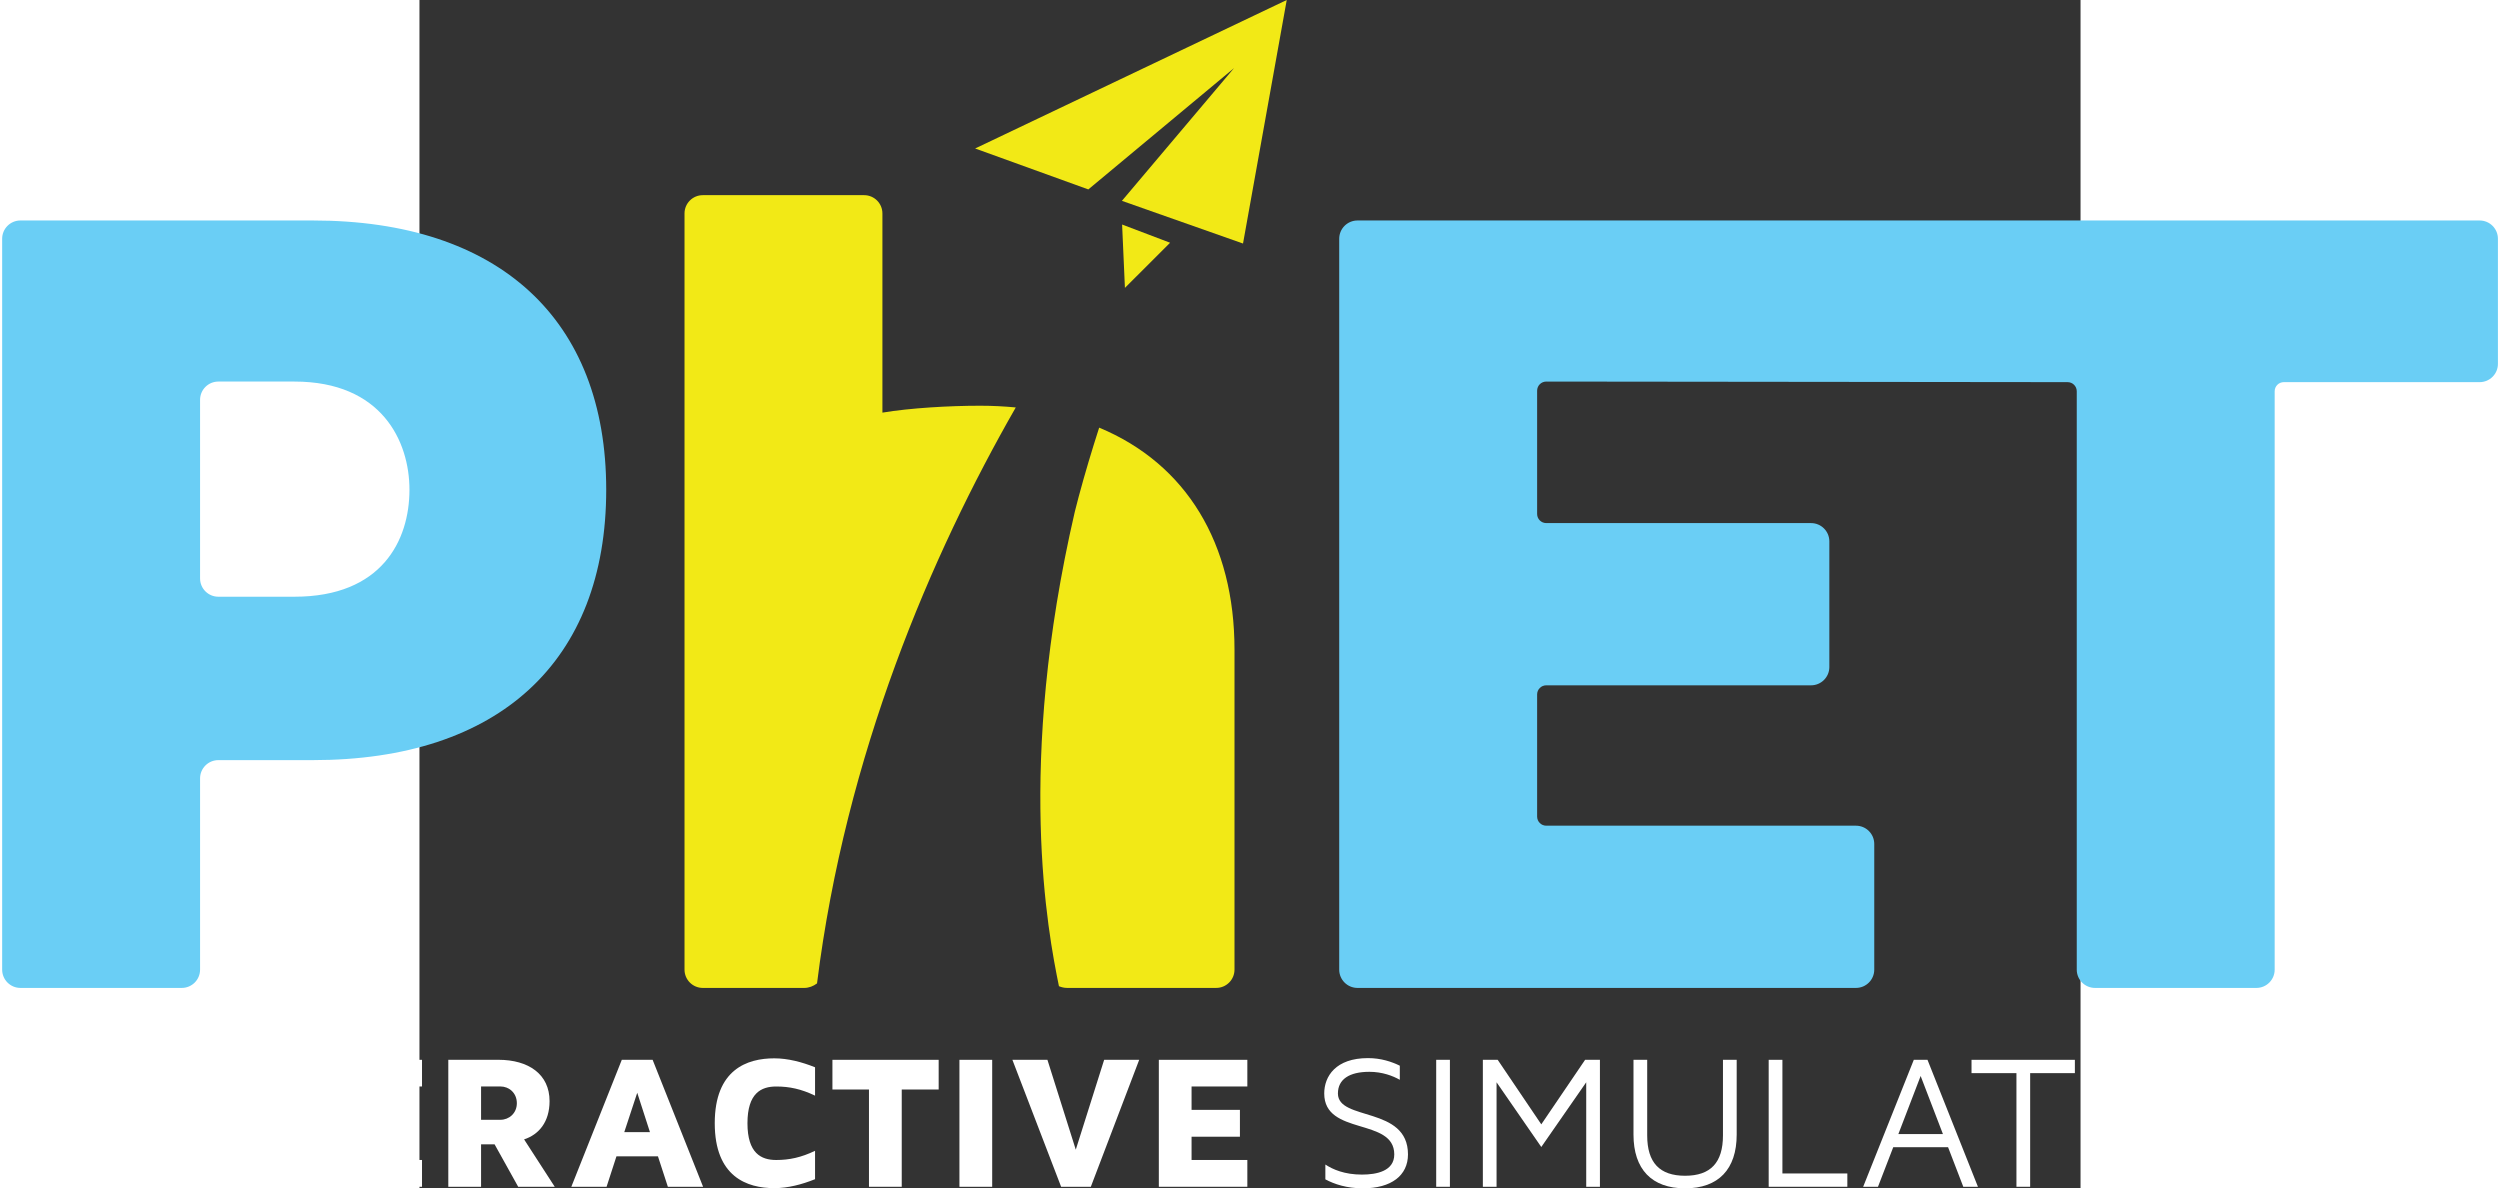 <?xml version="1.0" encoding="UTF-8" standalone="no"?>
<!-- Created with Inkscape (http://www.inkscape.org/) -->

<svg
   xmlns:dc="http://purl.org/dc/elements/1.1/"
   xmlns:cc="http://creativecommons.org/ns#"
   xmlns:rdf="http://www.w3.org/1999/02/22-rdf-syntax-ns#"
   xmlns:svg="http://www.w3.org/2000/svg"
   xmlns="http://www.w3.org/2000/svg"
   version="1.1"
   width="223"
   height="106"
   viewBox="0 0 181.787 130.051"
   id="Layer_2"
   xml:space="preserve"><rect x="0" y="0" width="181.787" height="130.051" fill="#333333" stroke="none"/><defs
   id="defs3050" />
<g
   transform="translate(-161.107,-114.975)"
   id="g2986">
	<path
   d="m 149.437,139.104 h -32 c -1.104,0 -2,0.896 -2,2 v 79.988 c 0,1.104 0.896,2 2,2 h 17.66 c 1.104,0 2,-0.896 2,-2 v -20.93 c 0,-1.105 0.895,-2 2,-2 h 10.34 c 20.398,0 32.109,-10.83 32.109,-29.592 -0.001,-18.638 -11.712,-29.466 -32.109,-29.466 z m -2.015,41.175 h -8.326 c -1.105,0 -2,-0.896 -2,-2 v -19.547 c 0,-1.105 0.895,-2 2,-2 h 8.326 c 9.568,0 12.59,6.547 12.59,11.838 0,5.541 -3.022,11.709 -12.59,11.709 z"
   id="path2988"
   style="fill:#6acef5" />
	<path
   d="m 386.573,139.104 h -122.81 c -1.104,0 -2,0.896 -2,2 v 79.988 c 0,1.104 0.896,2 2,2 h 54.556 c 1.104,0 2,-0.896 2,-2 v -13.754 c 0,-1.105 -0.896,-2 -2,-2 h -33.896 c -0.553,0 -1,-0.447 -1,-1 v -13.363 c 0,-0.553 0.447,-1 1,-1 h 28.981 c 1.104,0 2,-0.896 2,-2 v -13.754 c 0,-1.104 -0.896,-2 -2,-2 h -28.981 c -0.553,0 -1,-0.448 -1,-1 v -13.489 c 0,-0.552 0.447,-1 1,-1 l 57.057,0.063 c 0.553,0 1,0.449 1,1 v 63.297 c 0,1.104 0.896,2 2,2 h 17.66 c 1.104,0 2,-0.896 2,-2 v -63.297 c 0,-0.551 0.447,-1 1,-1 h 21.433 c 1.104,0 2,-0.896 2,-2 v -13.691 c 0,-1.104 -0.895,-2 -2,-2 z"
   id="path2990"
   style="fill:#6acef5" />
</g>
<g
   transform="translate(-161.107,-114.975)"
   id="g2992">
	<rect
   width="3.581"
   height="13.895"
   x="115.415"
   y="230.961"
   id="rect2994"
   style="fill:#ffffff" />
	<polygon
   points="126.104,236.586 131.794,244.855 135.336,244.855 135.336,230.961 131.749,230.961 131.749,239.295 126.104,230.961 122.521,230.961 122.521,244.855 126.104,244.855 "
   id="polygon2996"
   style="fill:#ffffff" />
	<polygon
   points="149.446,234.21 149.446,230.961 137.818,230.961 137.818,234.21 141.818,234.21 141.818,244.855 145.4,244.855 145.4,234.21 "
   id="polygon2998"
   style="fill:#ffffff" />
	<polygon
   points="160.573,239.376 160.573,236.438 155.281,236.438 155.281,233.878 161.386,233.878 161.386,230.961 151.698,230.961 151.698,244.855 161.386,244.855 161.386,241.922 155.281,241.922 155.281,239.376 "
   id="polygon3000"
   style="fill:#ffffff" />
	<path
   d="m 175.345,235.479 c 0,-2.935 -2.291,-4.521 -5.599,-4.521 h -5.483 v 13.896 h 3.586 v -4.645 h 1.479 l 2.583,4.645 h 4 l -3.354,-5.186 c 1.606,-0.521 2.788,-1.896 2.788,-4.189 z m -5.37,2.044 h -2.126 v -3.646 h 2.126 c 0.933,0 1.79,0.706 1.79,1.833 0,1.103 -0.857,1.813 -1.79,1.813 z"
   id="path3002"
   style="fill:#ffffff" />
	<path
   d="m 183.25,230.961 -5.524,13.895 h 3.858 l 1.081,-3.332 h 4.542 l 1.085,3.332 h 3.855 l -5.523,-13.895 h -3.374 z m 0.27,7.916 1.42,-4.312 1.392,4.312 h -2.812 z"
   id="path3004"
   style="fill:#ffffff" />
	<path
   d="m 193.423,237.9 c 0,5.873 3.539,7.104 6.518,7.104 1.479,0 3.002,-0.396 4.459,-0.98 v -3.106 c -1.521,0.731 -2.815,1.005 -4.25,1.005 -1.646,0 -3.147,-0.732 -3.147,-4.021 0,-3.295 1.501,-4.022 3.147,-4.022 1.434,0 2.728,0.269 4.25,1.001 v -3.105 c -1.457,-0.582 -2.98,-0.979 -4.459,-0.979 -2.979,-0.002 -6.518,1.224 -6.518,7.103 z"
   id="path3006"
   style="fill:#ffffff" />
	<polygon
   points="217.928,234.21 217.928,230.961 206.302,230.961 206.302,234.21 210.301,234.21 210.301,244.855 213.886,244.855 213.886,234.21 "
   id="polygon3008"
   style="fill:#ffffff" />
	<rect
   width="3.585"
   height="13.895"
   x="220.201"
   y="230.961"
   id="rect3010"
   style="fill:#ffffff" />
	<polygon
   points="239.874,230.961 236.039,230.961 232.934,240.795 229.831,230.961 225.997,230.961 231.33,244.855 234.581,244.855 "
   id="polygon3012"
   style="fill:#ffffff" />
	<polygon
   points="250.897,239.376 250.897,236.438 245.605,236.438 245.605,233.878 251.71,233.878 251.71,230.961 242.023,230.961 242.023,244.855 251.71,244.855 251.71,241.922 245.605,241.922 245.605,239.376 "
   id="polygon3014"
   style="fill:#ffffff" />
	<path
   d="m 261.622,234.646 c 0,-1.541 1.23,-2.373 3.44,-2.373 1.415,0 2.561,0.438 3.333,0.875 v -1.545 c -0.896,-0.437 -2.065,-0.83 -3.481,-0.83 -3.542,0 -4.79,2 -4.79,3.873 0,4.648 7.665,2.605 7.665,6.666 0,1.834 -1.937,2.209 -3.543,2.209 -1.893,0 -3.184,-0.561 -3.998,-1.101 v 1.622 c 0.979,0.525 2.334,0.982 4.104,0.982 3.104,0 4.938,-1.4 4.938,-3.713 10e-4,-5.31 -7.668,-3.622 -7.668,-6.665 z"
   id="path3016"
   style="fill:#ffffff" />
	<rect
   width="1.5"
   height="13.896"
   x="272.378"
   y="230.959"
   id="rect3018"
   style="fill:#ffffff" />
	<polygon
   points="278.984,233.42 283.879,240.501 288.796,233.42 288.796,244.855 290.296,244.855 290.296,230.961 288.674,230.961 283.879,238.023 279.108,230.961 277.484,230.961 277.484,244.855 278.984,244.855 "
   id="polygon3020"
   style="fill:#ffffff" />
	<path
   d="m 303.761,239.232 c 0,2.978 -1.353,4.417 -4.144,4.417 -2.794,0 -4.148,-1.439 -4.148,-4.417 v -8.271 h -1.5 v 8.186 c 0,3.793 2.001,5.879 5.648,5.879 3.645,0 5.646,-2.086 5.646,-5.879 v -8.186 h -1.502 v 8.271 z"
   id="path3022"
   style="fill:#ffffff" />
	<polygon
   points="310.267,243.398 310.267,230.961 308.765,230.961 308.765,244.855 317.373,244.855 317.373,243.398 "
   id="polygon3024"
   style="fill:#ffffff" />
	<path
   d="m 324.646,230.961 -5.542,13.895 h 1.622 l 1.67,-4.331 h 6.001 l 1.666,4.331 h 1.603 l -5.521,-13.895 h -1.499 z m -1.689,8.123 2.438,-6.354 2.438,6.354 h -4.876 z"
   id="path3026"
   style="fill:#ffffff" />
	<polygon
   points="342.274,232.418 342.274,230.961 330.963,230.961 330.963,232.418 335.879,232.418 335.879,244.855 337.38,244.855 337.38,232.418 "
   id="polygon3028"
   style="fill:#ffffff" />
	<rect
   width="1.5"
   height="13.896"
   x="344.55"
   y="230.959"
   id="rect3030"
   style="fill:#ffffff" />
	<path
   d="m 355.489,230.773 c -4.271,0 -6.438,2.395 -6.438,7.127 0,4.726 2.167,7.124 6.438,7.124 4.293,0 6.46,-2.398 6.46,-7.124 0,-4.732 -2.167,-7.127 -6.46,-7.127 z m 0,12.832 c -3.417,0 -4.938,-1.747 -4.938,-5.705 0,-3.939 1.521,-5.712 4.938,-5.712 3.439,0 4.96,1.772 4.96,5.712 0,3.958 -1.52,5.705 -4.96,5.705 z"
   id="path3032"
   style="fill:#ffffff" />
	<polygon
   points="366.393,233.148 374.704,244.855 376.394,244.855 376.394,230.961 374.894,230.961 374.894,242.666 366.602,230.961 364.893,230.961 364.893,244.855 366.393,244.855 "
   id="polygon3034"
   style="fill:#ffffff" />
	<path
   d="m 380.916,234.646 c 0,-1.541 1.229,-2.373 3.438,-2.373 1.417,0 2.562,0.438 3.337,0.875 v -1.545 c -0.896,-0.437 -2.065,-0.83 -3.481,-0.83 -3.542,0 -4.792,2 -4.792,3.873 0,4.648 7.669,2.605 7.669,6.666 0,1.834 -1.938,2.209 -3.545,2.209 -1.895,0 -3.186,-0.561 -4,-1.101 v 1.622 c 0.979,0.525 2.336,0.982 4.106,0.982 3.104,0 4.937,-1.4 4.937,-3.713 0,-5.31 -7.669,-3.622 -7.669,-6.665 z"
   id="path3036"
   style="fill:#ffffff" />
</g>
<g
   transform="translate(-161.107,-114.975)"
   id="g3038">
	<path
   d="m 235.493,161.775 c -0.799,2.488 -1.557,5.004 -2.244,7.569 -0.145,0.539 -0.283,1.091 -0.423,1.64 -6.436,27.812 -2.946,45.998 -1.735,51.919 0.281,0.118 0.58,0.188 0.882,0.188 h 16.331 c 1.105,0 2,-0.896 2,-2 v -35.02 c 0,-11.607 -5.252,-20.318 -14.811,-24.296 z"
   id="path3040"
   style="fill:#f2e916" />
	<path
   d="m 211.772,160.132 v -21.799 c 0,-1.104 -0.896,-2 -2,-2 h -17.658 c -1.104,0 -2,0.896 -2,2 v 82.759 c 0,1.104 0.896,2 2,2 h 11.109 c 0.504,0 0.991,-0.191 1.393,-0.495 3.131,-25.071 12.497,-46.884 21.75,-63.032 -1.254,-0.119 -2.548,-0.188 -3.891,-0.188 -3.4,-0.001 -7.682,0.249 -10.703,0.755 z"
   id="path3042"
   style="fill:#f2e916" />
	<polygon
   points="256.021,114.975 221.92,131.225 234.307,135.705 250.253,122.428 237.983,136.955 251.236,141.627 "
   id="polygon3044"
   style="fill:#f2e916" />
	<polygon
   points="243.254,141.54 238.004,139.547 238.312,146.48 "
   id="polygon3046"
   style="fill:#f2e916" />
</g>
</svg>

